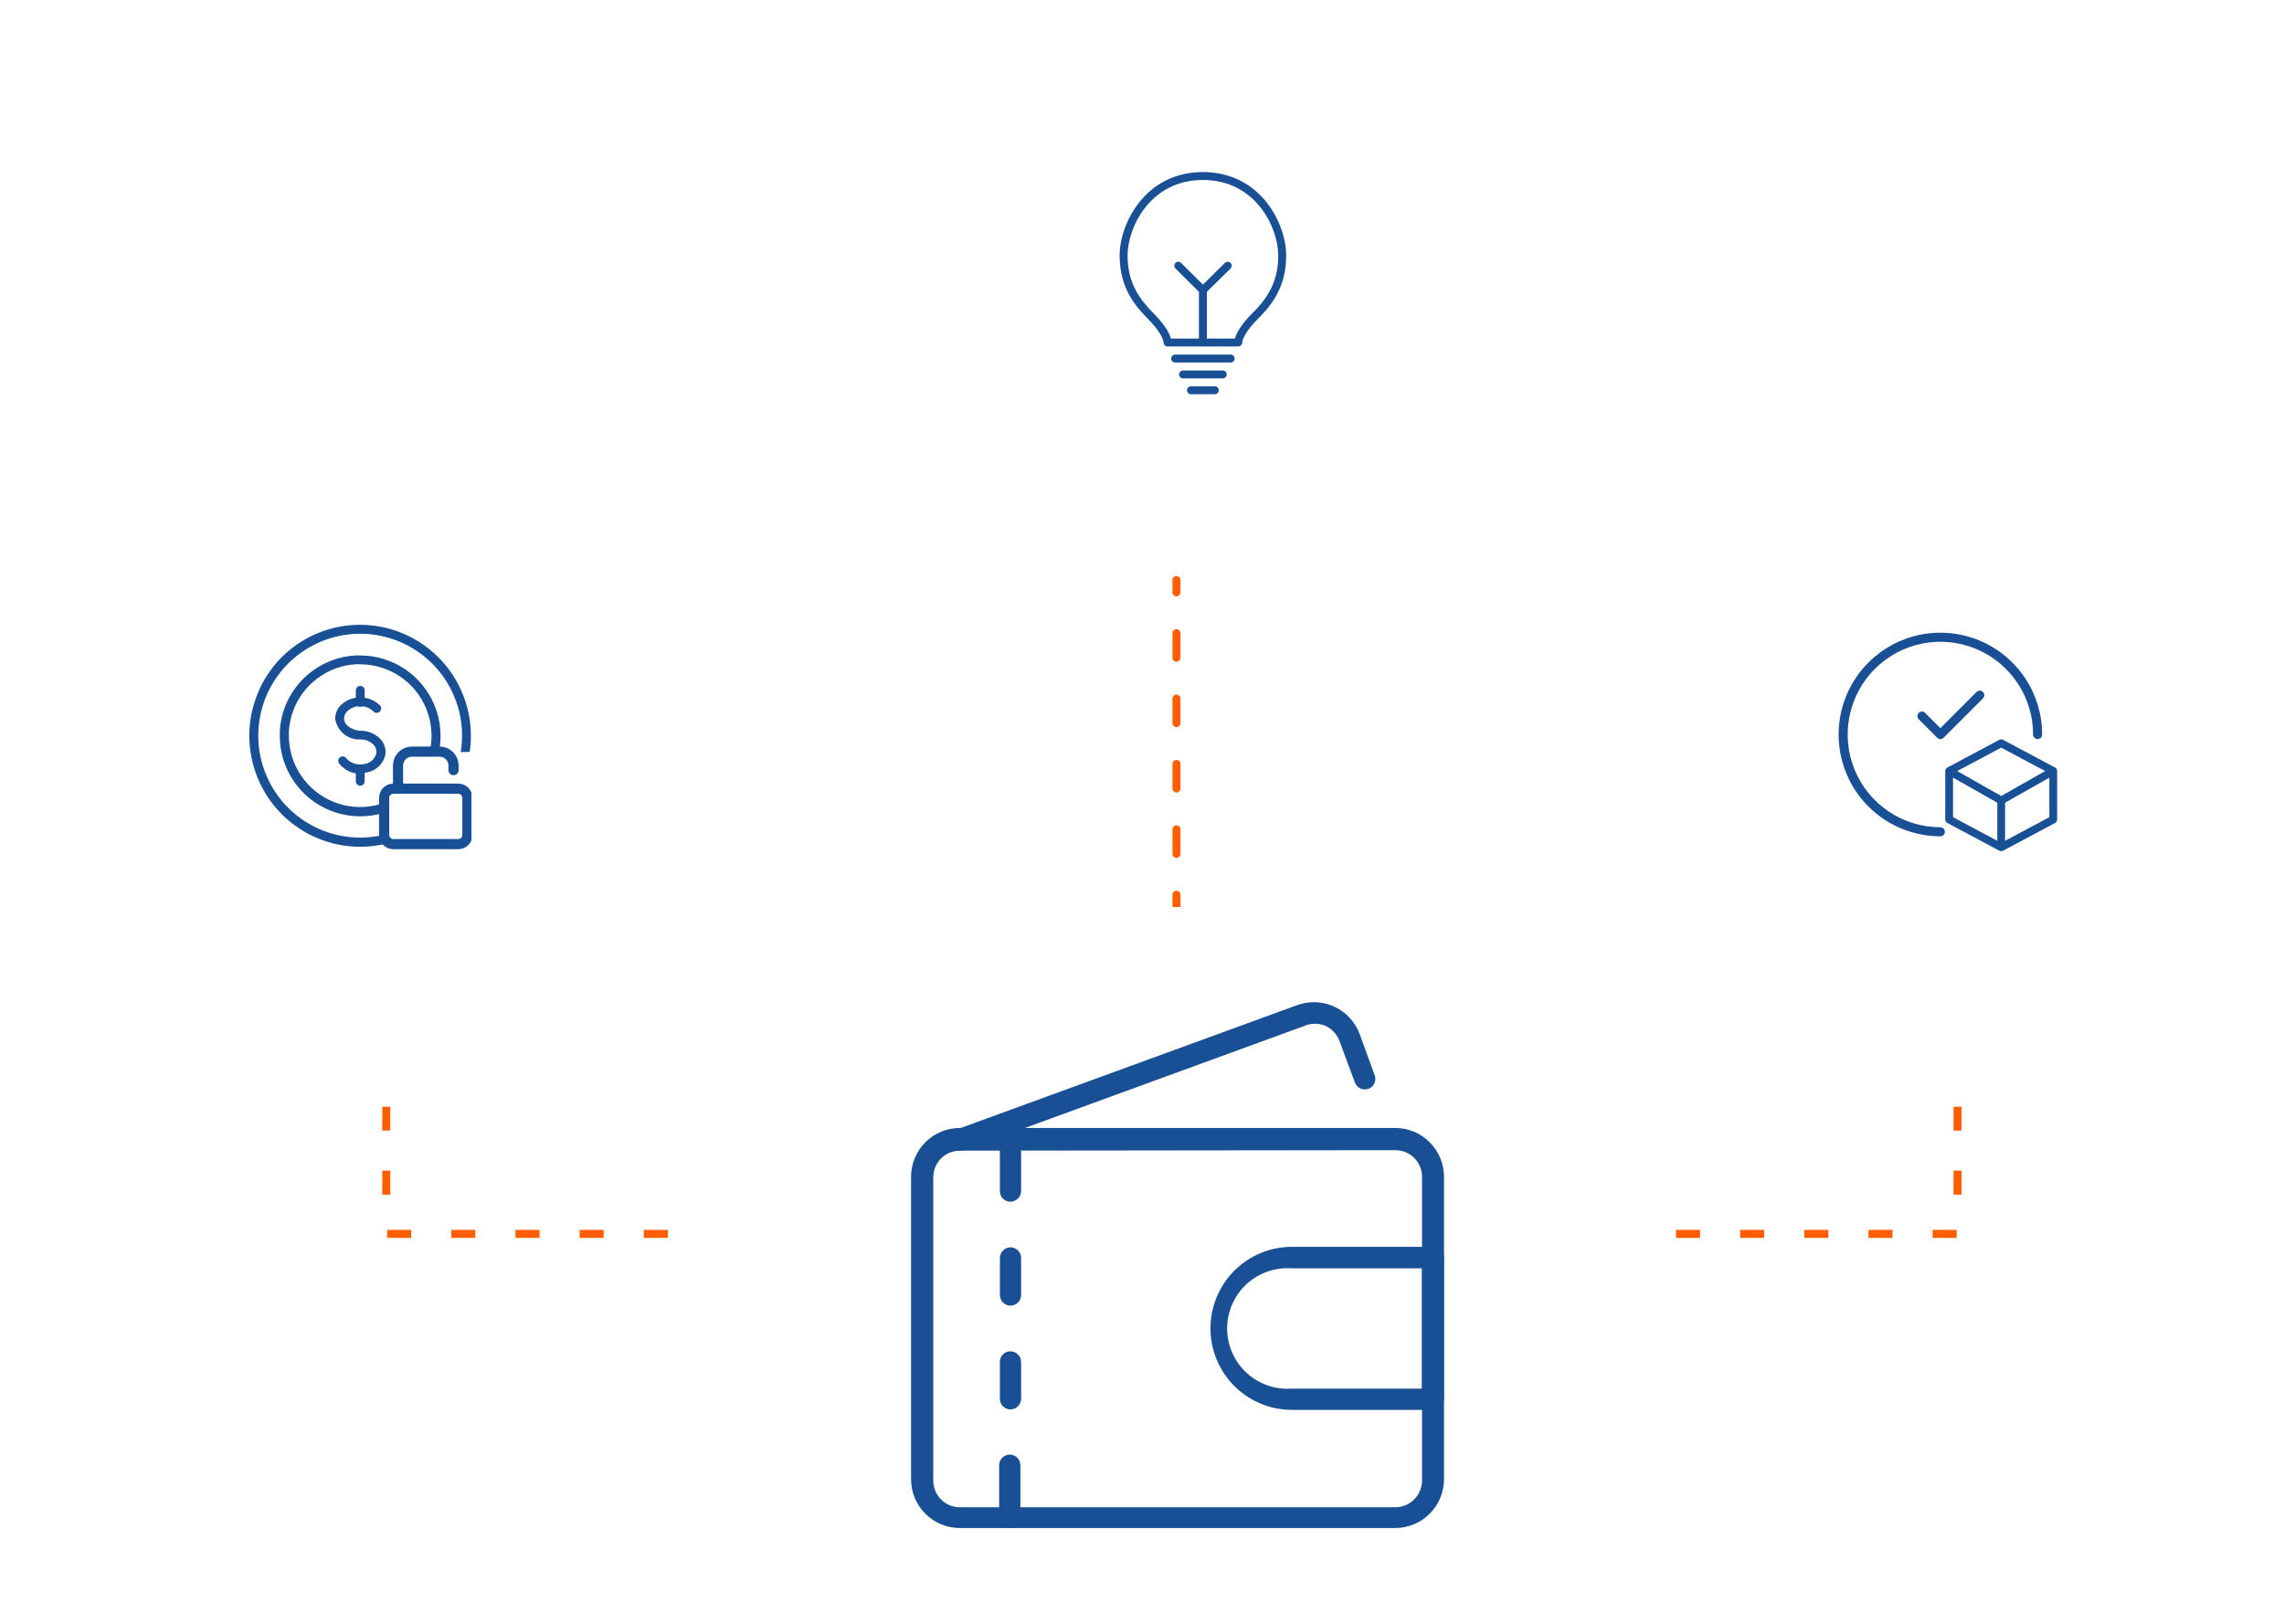<?xml version="1.0" encoding="UTF-8"?> <svg xmlns="http://www.w3.org/2000/svg" width="225" height="160" viewBox="0 0 225 160" fill="none"><g clip-path="url(#clip0_8543_29271)"><g filter="url(#filter0_d_8543_29271)"><circle cx="35.368" cy="72.368" r="22.368" fill="white"></circle></g><g filter="url(#filter1_d_8543_29271)"><circle cx="190.369" cy="72.368" r="22.368" fill="white"></circle></g><path d="M165.105 121.579H192.842V109.052" stroke="#FF5E00" stroke-width="0.789" stroke-dasharray="2.37 3.95"></path><path d="M116.289 57.158C116.289 56.94 116.113 56.763 115.895 56.763C115.677 56.763 115.5 56.94 115.5 57.158H116.289ZM116.289 88.16C116.289 87.942 116.113 87.766 115.895 87.766C115.677 87.766 115.5 87.942 115.5 88.16H116.289ZM115.5 84.134C115.5 84.352 115.677 84.529 115.895 84.529C116.113 84.529 116.289 84.352 116.289 84.134H115.5ZM116.289 81.718C116.289 81.5 116.113 81.324 115.895 81.324C115.677 81.324 115.5 81.5 115.5 81.718H116.289ZM115.5 77.692C115.5 77.91 115.677 78.087 115.895 78.087C116.113 78.087 116.289 77.91 116.289 77.692H115.5ZM116.289 75.276C116.289 75.058 116.113 74.882 115.895 74.882C115.677 74.882 115.5 75.058 115.5 75.276H116.289ZM115.5 71.25C115.5 71.468 115.677 71.645 115.895 71.645C116.113 71.645 116.289 71.468 116.289 71.25H115.5ZM116.289 68.834C116.289 68.616 116.113 68.439 115.895 68.439C115.677 68.439 115.5 68.616 115.5 68.834H116.289ZM115.5 64.808C115.5 65.026 115.677 65.203 115.895 65.203C116.113 65.203 116.289 65.026 116.289 64.808H115.5ZM116.289 62.392C116.289 62.174 116.113 61.997 115.895 61.997C115.677 61.997 115.5 62.174 115.5 62.392H116.289ZM115.5 58.366C115.5 58.584 115.677 58.761 115.895 58.761C116.113 58.761 116.289 58.584 116.289 58.366H115.5ZM116.289 89.368V88.16H115.5V89.368H116.289ZM116.289 84.134V81.718H115.5V84.134H116.289ZM116.289 77.692V75.276H115.5V77.692H116.289ZM116.289 71.25V68.834H115.5V71.25H116.289ZM116.289 64.808V62.392H115.5V64.808H116.289ZM116.289 58.366V57.158H115.5V58.366H116.289Z" fill="#FF5E00"></path><path d="M65.79 121.579H38.053V109.052" stroke="#FF5E00" stroke-width="0.789" stroke-dasharray="2.37 3.95"></path><path d="M137.442 150.564H94.558C93.283 150.564 92.06 150.057 91.158 149.155C90.257 148.253 89.75 147.029 89.75 145.753V115.953C89.75 114.677 90.257 113.454 91.158 112.552C92.06 111.649 93.283 111.143 94.558 111.143H137.442C138.717 111.143 139.94 111.649 140.842 112.552C141.743 113.454 142.25 114.677 142.25 115.953V145.826C142.231 147.089 141.716 148.294 140.817 149.181C139.917 150.067 138.705 150.564 137.442 150.564ZM94.558 113.379C93.863 113.379 93.196 113.656 92.705 114.147C92.213 114.639 91.937 115.306 91.937 116.001V145.874C91.934 146.22 92 146.564 92.13 146.884C92.26 147.205 92.453 147.497 92.696 147.743C92.94 147.989 93.23 148.184 93.549 148.318C93.869 148.451 94.212 148.519 94.558 148.519H137.442C138.144 148.519 138.816 148.241 139.312 147.745C139.808 147.248 140.086 146.575 140.086 145.874V115.953C140.086 115.607 140.018 115.264 139.885 114.944C139.752 114.624 139.556 114.334 139.311 114.091C139.065 113.847 138.773 113.654 138.452 113.524C138.132 113.394 137.788 113.328 137.442 113.331L94.558 113.379Z" fill="#194F94"></path><path d="M141.12 138.922H127.273C125.144 138.922 123.102 138.075 121.596 136.569C120.091 135.062 119.245 133.019 119.245 130.888C119.245 128.758 120.091 126.714 121.596 125.208C123.102 123.701 125.144 122.855 127.273 122.855H141.192C141.472 122.855 141.741 122.966 141.94 123.165C142.138 123.363 142.249 123.633 142.249 123.913V137.888C142.247 138.031 142.215 138.172 142.155 138.302C142.096 138.433 142.012 138.55 141.906 138.647C141.8 138.743 141.676 138.818 141.541 138.865C141.406 138.912 141.262 138.932 141.12 138.922ZM127.201 124.972C126.391 124.92 125.58 125.035 124.816 125.31C124.052 125.584 123.353 126.012 122.761 126.568C122.169 127.124 121.698 127.795 121.375 128.54C121.053 129.285 120.886 130.088 120.886 130.9C120.886 131.712 121.053 132.516 121.375 133.261C121.698 134.006 122.169 134.677 122.761 135.233C123.353 135.788 124.052 136.217 124.816 136.491C125.58 136.766 126.391 136.881 127.201 136.829H140.086V124.972H127.201Z" fill="#194F94"></path><path d="M99.534 118.406C99.26 118.406 98.997 118.297 98.803 118.103C98.609 117.909 98.5 117.646 98.5 117.371V112.272C98.5 111.998 98.609 111.735 98.803 111.541C98.997 111.347 99.26 111.238 99.534 111.238C99.81 111.238 100.075 111.346 100.273 111.539C100.471 111.733 100.585 111.996 100.591 112.272V117.371C100.585 117.648 100.471 117.911 100.273 118.104C100.075 118.297 99.81 118.406 99.534 118.406Z" fill="#194F94"></path><path d="M99.533 150.563C99.385 150.574 99.237 150.553 99.098 150.501C98.959 150.449 98.832 150.368 98.728 150.263C98.623 150.158 98.542 150.032 98.49 149.893C98.438 149.754 98.417 149.605 98.427 149.457V144.382C98.427 144.105 98.535 143.84 98.729 143.642C98.922 143.444 99.185 143.33 99.461 143.324C99.742 143.324 100.011 143.435 100.209 143.634C100.407 143.832 100.519 144.101 100.519 144.382V149.457C100.532 149.734 100.436 150.005 100.252 150.212C100.068 150.418 99.81 150.545 99.533 150.563Z" fill="#194F94"></path><path d="M99.534 138.875C99.26 138.875 98.997 138.766 98.803 138.572C98.609 138.378 98.5 138.115 98.5 137.841V134.185C98.5 133.91 98.609 133.647 98.803 133.453C98.997 133.259 99.26 133.15 99.534 133.15C99.81 133.15 100.075 133.258 100.273 133.452C100.471 133.645 100.585 133.908 100.591 134.185V137.841C100.585 138.117 100.471 138.38 100.273 138.573C100.075 138.767 99.81 138.875 99.534 138.875Z" fill="#194F94"></path><path d="M99.534 128.652C99.257 128.646 98.994 128.531 98.801 128.334C98.608 128.136 98.5 127.87 98.5 127.594V123.962C98.5 123.685 98.608 123.42 98.801 123.222C98.994 123.024 99.257 122.91 99.534 122.904C99.814 122.904 100.083 123.015 100.282 123.214C100.48 123.412 100.591 123.681 100.591 123.962V127.594C100.591 127.733 100.564 127.87 100.511 127.999C100.458 128.127 100.38 128.244 100.282 128.342C100.183 128.44 100.067 128.518 99.938 128.571C99.81 128.625 99.672 128.652 99.534 128.652Z" fill="#194F94"></path><path d="M94.485 113.379C94.27 113.374 94.062 113.305 93.886 113.18C93.71 113.056 93.576 112.882 93.5 112.681C93.406 112.42 93.419 112.132 93.536 111.88C93.653 111.628 93.865 111.432 94.124 111.334L127.778 99.044C128.373 98.826 129.005 98.727 129.639 98.754C130.272 98.781 130.893 98.933 131.467 99.202C132.041 99.47 132.557 99.849 132.984 100.317C133.411 100.786 133.742 101.334 133.956 101.93L135.423 105.947C135.47 106.075 135.492 106.211 135.487 106.347C135.481 106.483 135.449 106.617 135.392 106.741C135.336 106.865 135.255 106.977 135.155 107.069C135.055 107.162 134.938 107.234 134.81 107.282C134.682 107.329 134.546 107.351 134.41 107.346C134.273 107.34 134.14 107.308 134.016 107.252C133.892 107.195 133.78 107.114 133.688 107.014C133.595 106.914 133.523 106.796 133.475 106.668L131.985 102.652C131.868 102.312 131.684 101.999 131.445 101.73C131.205 101.462 130.915 101.244 130.591 101.088C130.261 100.946 129.905 100.873 129.545 100.873C129.186 100.873 128.83 100.946 128.5 101.088L94.846 113.379C94.727 113.402 94.604 113.402 94.485 113.379Z" fill="#194F94"></path><g filter="url(#filter2_d_8543_29271)"><circle cx="118.368" cy="27.368" r="22.368" fill="white"></circle></g><path fill-rule="evenodd" clip-rule="evenodd" d="M112.85 20.409C111.635 21.934 111.078 23.807 111.078 25.18C111.078 27.953 112.329 29.555 113.647 30.881C114.154 31.39 114.58 31.908 114.884 32.386C115.094 32.714 115.261 33.047 115.347 33.359H118.109V28.755L115.8 26.459C115.647 26.307 115.647 26.06 115.799 25.907C115.951 25.754 116.198 25.753 116.351 25.905L118.501 28.043L120.67 25.904C120.824 25.753 121.071 25.754 121.222 25.908C121.374 26.061 121.372 26.309 121.219 26.46L118.891 28.756V33.359H121.652C121.737 33.047 121.903 32.713 122.113 32.384C122.417 31.905 122.843 31.386 123.355 30.878C124.69 29.557 125.922 27.954 125.922 25.18C125.922 23.807 125.365 21.934 124.15 20.409C122.945 18.897 121.1 17.734 118.5 17.734C115.9 17.734 114.055 18.897 112.85 20.409ZM112.239 19.922C113.574 18.247 115.635 16.953 118.5 16.953C121.365 16.953 123.426 18.247 124.761 19.922C126.086 21.585 126.703 23.63 126.703 25.18C126.703 28.248 125.313 30.039 123.905 31.434C123.425 31.909 123.039 32.382 122.772 32.802C122.498 33.234 122.38 33.566 122.372 33.766C122.363 33.975 122.191 34.141 121.981 34.141H115.019C114.809 34.141 114.637 33.975 114.628 33.766C114.621 33.567 114.501 33.238 114.225 32.806C113.958 32.386 113.571 31.912 113.093 31.431C111.709 30.04 110.297 28.25 110.297 25.18C110.297 23.63 110.914 21.585 112.239 19.922Z" fill="#194F94"></path><path fill-rule="evenodd" clip-rule="evenodd" d="M115.375 35.33C115.375 35.114 115.55 34.939 115.766 34.939H121.234C121.45 34.939 121.625 35.114 121.625 35.33C121.625 35.546 121.45 35.721 121.234 35.721H115.766C115.55 35.721 115.375 35.546 115.375 35.33Z" fill="#194F94"></path><path fill-rule="evenodd" clip-rule="evenodd" d="M116.938 38.455C116.938 38.239 117.112 38.064 117.328 38.064H119.672C119.888 38.064 120.062 38.239 120.062 38.455C120.062 38.671 119.888 38.846 119.672 38.846H117.328C117.112 38.846 116.938 38.671 116.938 38.455Z" fill="#194F94"></path><path fill-rule="evenodd" clip-rule="evenodd" d="M116.156 36.892C116.156 36.677 116.331 36.502 116.547 36.502H120.453C120.669 36.502 120.844 36.677 120.844 36.892C120.844 37.108 120.669 37.283 120.453 37.283H116.547C116.331 37.283 116.156 37.108 116.156 36.892Z" fill="#194F94"></path><path d="M191.15 82.405C189.167 82.405 187.229 81.817 185.58 80.715C183.932 79.612 182.647 78.046 181.888 76.213C181.129 74.38 180.931 72.363 181.318 70.418C181.704 68.472 182.659 66.684 184.061 65.282C185.463 63.879 187.25 62.923 189.194 62.536C191.139 62.15 193.155 62.348 194.986 63.107C196.818 63.867 198.384 65.152 199.486 66.802C200.587 68.451 201.175 70.391 201.175 72.374C201.175 72.494 201.128 72.609 201.043 72.694C200.958 72.778 200.844 72.826 200.724 72.826C200.606 72.823 200.494 72.774 200.412 72.69C200.329 72.606 200.283 72.492 200.283 72.374C200.283 70.567 199.748 68.8 198.744 67.297C197.74 65.795 196.314 64.623 194.645 63.932C192.976 63.24 191.14 63.059 189.368 63.412C187.597 63.764 185.969 64.635 184.692 65.913C183.415 67.191 182.545 68.819 182.192 70.592C181.84 72.364 182.021 74.202 182.712 75.871C183.403 77.541 184.574 78.969 186.076 79.973C187.578 80.977 189.344 81.513 191.15 81.513C191.268 81.516 191.38 81.564 191.462 81.649C191.545 81.733 191.591 81.846 191.591 81.964C191.591 82.081 191.544 82.193 191.462 82.276C191.379 82.359 191.267 82.405 191.15 82.405Z" fill="#194F94"></path><path d="M191.151 72.826C191.031 72.825 190.917 72.777 190.833 72.692L189.019 70.877C188.935 70.792 188.888 70.678 188.888 70.559C188.888 70.44 188.935 70.326 189.019 70.241C189.06 70.2 189.108 70.167 189.162 70.145C189.216 70.122 189.273 70.111 189.331 70.111C189.389 70.111 189.447 70.122 189.501 70.145C189.554 70.167 189.603 70.2 189.644 70.241L191.151 71.749L194.718 68.18C194.759 68.138 194.808 68.106 194.861 68.083C194.915 68.061 194.972 68.049 195.031 68.049C195.089 68.049 195.146 68.061 195.2 68.083C195.254 68.106 195.302 68.138 195.343 68.18C195.427 68.264 195.474 68.378 195.474 68.497C195.474 68.617 195.427 68.731 195.343 68.815L191.469 72.692C191.383 72.775 191.27 72.823 191.151 72.826Z" fill="#194F94"></path><g clip-path="url(#clip1_8543_29271)"><path d="M197.007 83.736L197.054 83.648L197.007 83.736C197.091 83.781 197.191 83.781 197.274 83.736L197.227 83.648L197.274 83.736L202.401 81.002C202.493 80.953 202.551 80.856 202.551 80.752V75.967C202.551 75.862 202.493 75.766 202.401 75.717L197.274 72.983L197.227 73.071L197.274 72.983C197.191 72.938 197.091 72.938 197.007 72.983L197.054 73.071L197.007 72.983L191.88 75.717L191.927 75.805L191.88 75.717C191.788 75.766 191.731 75.862 191.731 75.967V80.752C191.731 80.856 191.788 80.953 191.88 81.002L197.007 83.736ZM192.297 80.582V76.453L196.858 79.037V83.014L192.297 80.582ZM201.984 80.582L197.424 83.014V79.037L201.984 76.453V80.582ZM197.141 73.553L201.68 75.974L197.141 78.547L192.601 75.974L197.141 73.553Z" fill="#194F94" stroke="#194F94" stroke-width="0.2" stroke-linejoin="round"></path></g><path fill-rule="evenodd" clip-rule="evenodd" d="M35.494 83.438L35.475 83.438C36.409 83.436 37.336 83.314 38.234 83.078L37.844 82.251C37.543 82.324 37.238 82.383 36.93 82.428C34.421 82.794 31.867 82.197 29.78 80.756C27.693 79.315 26.229 77.138 25.681 74.66C25.133 72.184 25.542 69.591 26.826 67.403C28.11 65.216 30.174 63.596 32.603 62.868C33.541 62.586 34.515 62.444 35.494 62.446C38.029 62.45 40.47 63.413 42.325 65.142C44.18 66.871 45.312 69.239 45.494 71.769C45.55 72.556 45.514 73.341 45.389 74.107L46.271 74.089C46.425 73.038 46.426 71.967 46.271 70.911C46.043 69.357 45.483 67.871 44.629 66.552C43.776 65.234 42.648 64.115 41.324 63.272C39.999 62.429 38.509 61.881 36.954 61.666C35.399 61.45 33.815 61.573 32.312 62.025C30.58 62.552 29.005 63.497 27.724 64.776C26.462 66.058 25.534 67.631 25.024 69.356C24.715 70.375 24.559 71.435 24.563 72.5C24.563 75.401 25.714 78.183 27.764 80.234C29.81 82.281 32.582 83.432 35.475 83.438L35.457 83.438H35.494ZM35.494 80.434C34.452 80.436 33.42 80.231 32.458 79.833C31.495 79.435 30.62 78.85 29.884 78.114C29.147 77.376 28.563 76.501 28.165 75.538C27.767 74.575 27.563 73.542 27.564 72.5V72.028C27.65 70.47 28.199 68.974 29.14 67.729C29.359 67.434 29.601 67.155 29.863 66.896C30.127 66.633 30.409 66.388 30.706 66.162C31.951 65.224 33.446 64.675 35.002 64.586H35.474C37.042 64.586 38.576 65.052 39.88 65.924C41.184 66.797 42.2 68.037 42.799 69.487C43.399 70.938 43.555 72.533 43.248 74.073L42.375 73.862C42.647 72.498 42.507 71.084 41.975 69.799C41.444 68.515 40.543 67.417 39.388 66.644C38.232 65.872 36.874 65.459 35.484 65.459L35.494 65.449H35.082C33.693 65.528 32.359 66.017 31.248 66.856C30.989 67.056 30.741 67.271 30.505 67.498C30.269 67.733 30.051 67.985 29.853 68.252C29.02 69.361 28.535 70.693 28.457 72.078V72.49C28.457 73.88 28.869 75.24 29.642 76.396C30.414 77.552 31.511 78.453 32.795 78.985C34.079 79.517 35.492 79.657 36.855 79.385C37.192 79.318 37.522 79.227 37.844 79.112V80.082C37.084 80.317 36.292 80.436 35.494 80.434Z" fill="#194F94"></path><path d="M35.493 76.236C35.093 76.242 34.697 76.154 34.336 75.98C33.975 75.805 33.66 75.549 33.416 75.232C33.38 75.187 33.354 75.135 33.339 75.079C33.323 75.024 33.319 74.966 33.327 74.909C33.334 74.852 33.353 74.797 33.382 74.747C33.411 74.697 33.45 74.654 33.496 74.619C33.589 74.551 33.706 74.522 33.821 74.539C33.935 74.556 34.038 74.617 34.108 74.71C34.319 74.951 34.589 75.132 34.893 75.235C35.196 75.337 35.521 75.357 35.835 75.292C36.114 75.262 36.379 75.151 36.597 74.973C36.814 74.794 36.975 74.556 37.059 74.288C37.089 74.145 37.088 73.997 37.055 73.855C37.022 73.713 36.958 73.579 36.869 73.464C36.707 73.274 36.505 73.121 36.278 73.017C36.051 72.912 35.804 72.86 35.554 72.862C34.958 72.902 34.368 72.718 33.901 72.347C33.433 71.975 33.12 71.443 33.024 70.853C33.017 70.598 33.063 70.344 33.158 70.108C33.253 69.871 33.395 69.656 33.576 69.477C34.107 68.974 34.814 68.701 35.545 68.716C36.276 68.731 36.971 69.033 37.481 69.557C37.539 69.647 37.563 69.755 37.548 69.861C37.533 69.966 37.481 70.063 37.4 70.133C37.319 70.203 37.215 70.241 37.108 70.241C37.002 70.24 36.898 70.201 36.818 70.13C36.648 69.952 36.441 69.812 36.213 69.718C35.985 69.625 35.74 69.58 35.493 69.587C35.257 69.58 35.022 69.62 34.802 69.705C34.581 69.789 34.38 69.917 34.209 70.08C34.108 70.175 34.029 70.291 33.975 70.419C33.922 70.546 33.895 70.684 33.897 70.823C33.897 71.445 34.67 71.978 35.574 72.008C35.958 72.005 36.337 72.089 36.685 72.252C37.032 72.415 37.338 72.655 37.581 72.952C37.754 73.168 37.876 73.42 37.937 73.69C37.998 73.96 37.996 74.24 37.933 74.509C37.803 74.941 37.55 75.326 37.204 75.615C36.857 75.905 36.434 76.086 35.985 76.136C35.825 76.186 35.66 76.219 35.493 76.236Z" fill="#194F94"></path><path d="M35.493 69.648C35.376 69.648 35.264 69.601 35.181 69.518C35.098 69.435 35.052 69.323 35.052 69.206V68.02C35.054 67.905 35.102 67.795 35.185 67.715C35.267 67.634 35.378 67.589 35.493 67.589C35.608 67.589 35.718 67.634 35.799 67.715C35.88 67.796 35.925 67.906 35.925 68.02V69.206C35.925 69.321 35.88 69.432 35.799 69.515C35.719 69.597 35.609 69.645 35.493 69.648Z" fill="#194F94"></path><path d="M35.493 77.421C35.376 77.421 35.264 77.375 35.181 77.292C35.098 77.209 35.052 77.097 35.052 76.979V75.794C35.054 75.679 35.102 75.569 35.185 75.488C35.267 75.407 35.378 75.362 35.493 75.362C35.55 75.362 35.606 75.374 35.659 75.395C35.711 75.417 35.758 75.449 35.799 75.489C35.839 75.529 35.87 75.576 35.892 75.629C35.914 75.681 35.925 75.737 35.925 75.794V76.979C35.925 77.095 35.88 77.206 35.799 77.288C35.719 77.371 35.609 77.419 35.493 77.421Z" fill="#194F94"></path><g clip-path="url(#clip2_8543_29271)"><path d="M45.135 77.709H38.755C38.252 77.709 37.844 78.117 37.844 78.62V82.266C37.844 82.769 38.252 83.177 38.755 83.177H45.135C45.639 83.177 46.047 82.769 46.047 82.266V78.62C46.047 78.117 45.639 77.709 45.135 77.709Z" stroke="#194F94" stroke-linecap="round" stroke-linejoin="round"></path><path d="M39.211 77.708V75.43C39.211 75.067 39.355 74.719 39.611 74.463C39.868 74.207 40.215 74.062 40.578 74.062H43.312C43.675 74.062 44.023 74.207 44.279 74.463C44.536 74.719 44.68 75.067 44.68 75.43V75.885" stroke="#194F94" stroke-linecap="round" stroke-linejoin="round"></path></g></g><defs><filter id="filter0_d_8543_29271" x="-19" y="22" width="108.737" height="108.737" filterUnits="userSpaceOnUse" color-interpolation-filters="sRGB"><feFlood flood-opacity="0" result="BackgroundImageFix"></feFlood><feColorMatrix in="SourceAlpha" type="matrix" values="0 0 0 0 0 0 0 0 0 0 0 0 0 0 0 0 0 0 127 0" result="hardAlpha"></feColorMatrix><feOffset dy="4"></feOffset><feGaussianBlur stdDeviation="16"></feGaussianBlur><feComposite in2="hardAlpha" operator="out"></feComposite><feColorMatrix type="matrix" values="0 0 0 0 0 0 0 0 0 0 0 0 0 0 0 0 0 0 0.07 0"></feColorMatrix><feBlend mode="normal" in2="BackgroundImageFix" result="effect1_dropShadow_8543_29271"></feBlend><feBlend mode="normal" in="SourceGraphic" in2="effect1_dropShadow_8543_29271" result="shape"></feBlend></filter><filter id="filter1_d_8543_29271" x="136" y="22" width="108.737" height="108.737" filterUnits="userSpaceOnUse" color-interpolation-filters="sRGB"><feFlood flood-opacity="0" result="BackgroundImageFix"></feFlood><feColorMatrix in="SourceAlpha" type="matrix" values="0 0 0 0 0 0 0 0 0 0 0 0 0 0 0 0 0 0 127 0" result="hardAlpha"></feColorMatrix><feOffset dy="4"></feOffset><feGaussianBlur stdDeviation="16"></feGaussianBlur><feComposite in2="hardAlpha" operator="out"></feComposite><feColorMatrix type="matrix" values="0 0 0 0 0 0 0 0 0 0 0 0 0 0 0 0 0 0 0.07 0"></feColorMatrix><feBlend mode="normal" in2="BackgroundImageFix" result="effect1_dropShadow_8543_29271"></feBlend><feBlend mode="normal" in="SourceGraphic" in2="effect1_dropShadow_8543_29271" result="shape"></feBlend></filter><filter id="filter2_d_8543_29271" x="64" y="-23" width="108.737" height="108.737" filterUnits="userSpaceOnUse" color-interpolation-filters="sRGB"><feFlood flood-opacity="0" result="BackgroundImageFix"></feFlood><feColorMatrix in="SourceAlpha" type="matrix" values="0 0 0 0 0 0 0 0 0 0 0 0 0 0 0 0 0 0 127 0" result="hardAlpha"></feColorMatrix><feOffset dy="4"></feOffset><feGaussianBlur stdDeviation="16"></feGaussianBlur><feComposite in2="hardAlpha" operator="out"></feComposite><feColorMatrix type="matrix" values="0 0 0 0 0 0 0 0 0 0 0 0 0 0 0 0 0 0 0.07 0"></feColorMatrix><feBlend mode="normal" in2="BackgroundImageFix" result="effect1_dropShadow_8543_29271"></feBlend><feBlend mode="normal" in="SourceGraphic" in2="effect1_dropShadow_8543_29271" result="shape"></feBlend></filter><clipPath id="clip0_8543_29271"><rect width="225" height="160" fill="white"></rect></clipPath><clipPath id="clip1_8543_29271"><rect width="11.719" height="11.719" fill="white" transform="translate(191.281 72.5)"></rect></clipPath><clipPath id="clip2_8543_29271"><rect width="10.938" height="10.938" fill="white" transform="translate(35.5 73.281)"></rect></clipPath></defs></svg> 